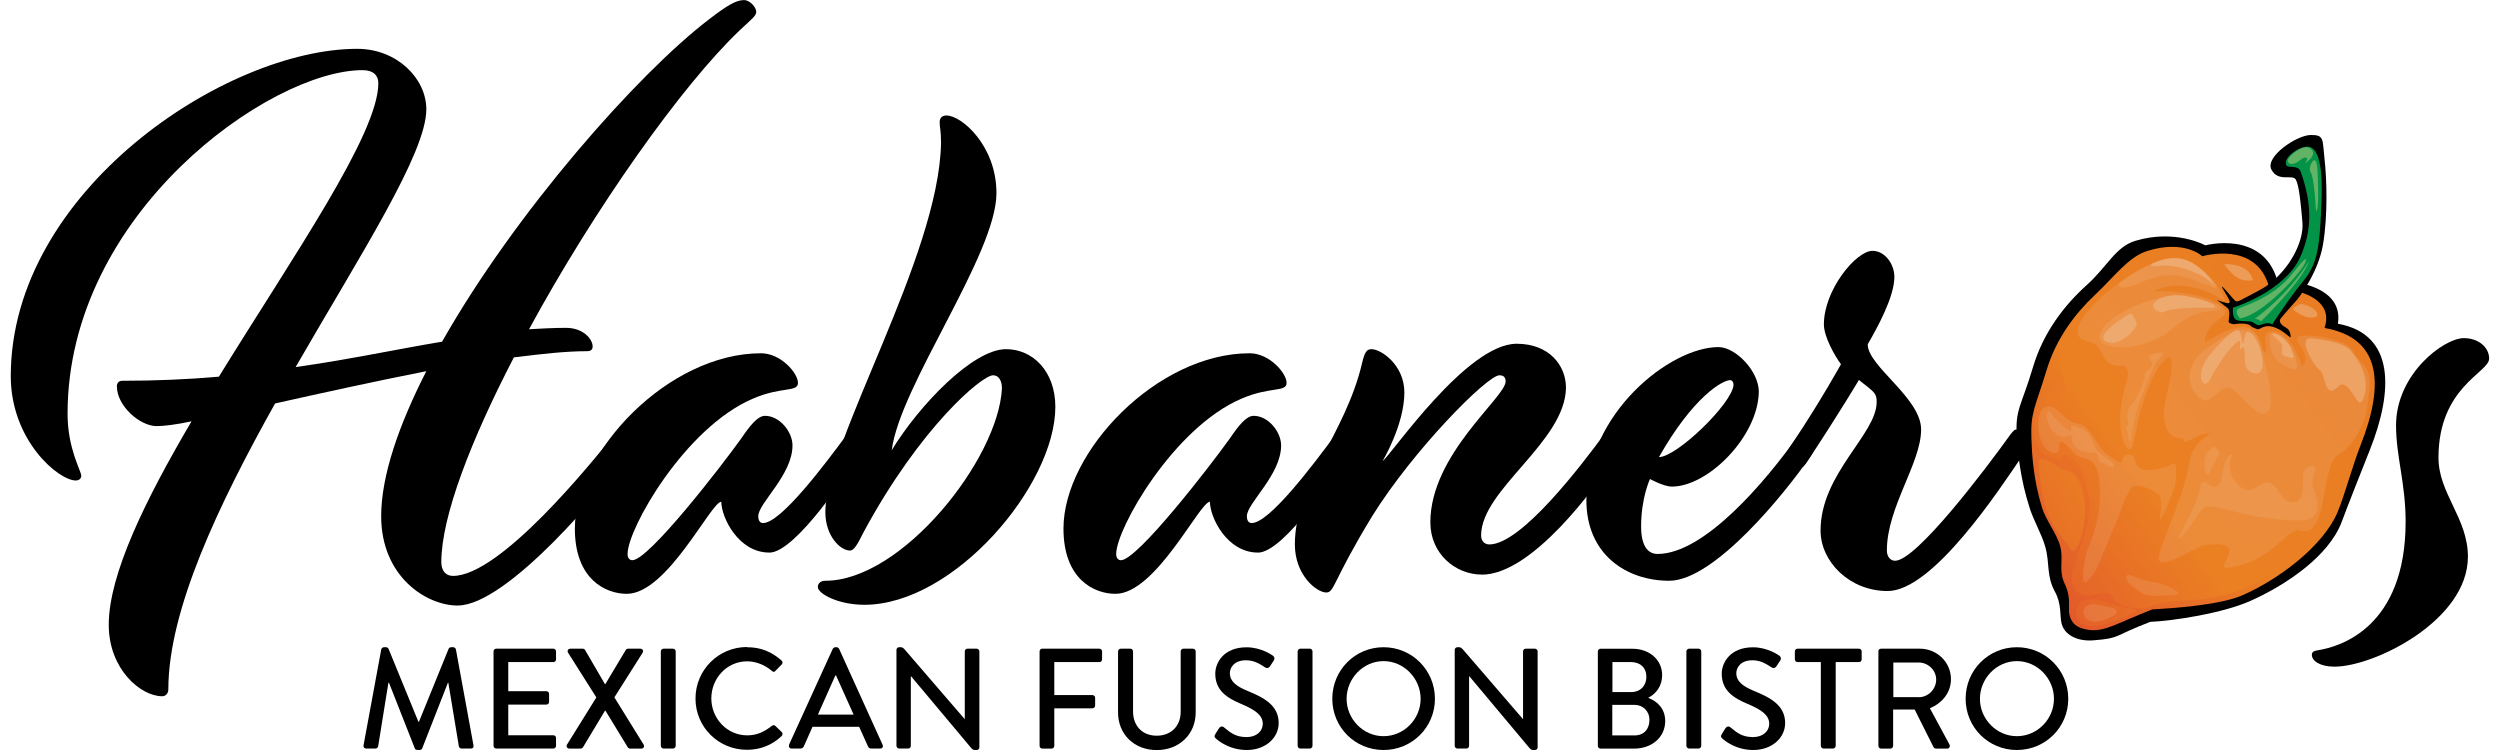 <?xml version="1.0" encoding="UTF-8"?>
<svg xmlns="http://www.w3.org/2000/svg" xmlns:xlink="http://www.w3.org/1999/xlink" version="1.1" viewBox="0 0 360 108">
  <defs>
    <style>
      .cls-1 {
        fill: #62b366;
      }

      .cls-2 {
        fill: #029347;
      }

      .cls-3 {
        fill: url(#Degradado_sin_nombre_89-3);
      }

      .cls-4 {
        fill: url(#Degradado_sin_nombre_89-6);
      }

      .cls-5 {
        fill: url(#Degradado_sin_nombre_89-5);
      }

      .cls-6 {
        fill: url(#Degradado_sin_nombre_89-2);
      }

      .cls-7 {
        fill: url(#Degradado_sin_nombre_89-4);
      }

      .cls-8 {
        opacity: .18;
      }

      .cls-8, .cls-9 {
        fill: #f2c69d;
      }

      .cls-9 {
        opacity: .43;
      }

      .cls-10 {
        fill: url(#Degradado_sin_nombre_89);
      }
    </style>
    <linearGradient id="Degradado_sin_nombre_89" data-name="Degradado sin nombre 89" x1="341.97" y1="37.15" x2="292.73" y2="83.91" gradientUnits="userSpaceOnUse">
      <stop offset="0" stop-color="#e97b25"></stop>
      <stop offset=".29" stop-color="#ea7e23"></stop>
      <stop offset=".61" stop-color="#eb8023"></stop>
      <stop offset=".99" stop-color="#e35a2a"></stop>
    </linearGradient>
    <linearGradient id="Degradado_sin_nombre_89-2" data-name="Degradado sin nombre 89" x1="341.33" y1="42.85" x2="286.86" y2="83.37" xlink:href="#Degradado_sin_nombre_89"></linearGradient>
    <linearGradient id="Degradado_sin_nombre_89-3" data-name="Degradado sin nombre 89" x1="332.87" y1="31.47" x2="278.4" y2="72" xlink:href="#Degradado_sin_nombre_89"></linearGradient>
    <linearGradient id="Degradado_sin_nombre_89-4" data-name="Degradado sin nombre 89" x1="339.46" y1="40.33" x2="284.98" y2="80.85" xlink:href="#Degradado_sin_nombre_89"></linearGradient>
    <linearGradient id="Degradado_sin_nombre_89-5" data-name="Degradado sin nombre 89" x1="349.22" y1="53.46" x2="294.75" y2="93.98" xlink:href="#Degradado_sin_nombre_89"></linearGradient>
    <linearGradient id="Degradado_sin_nombre_89-6" data-name="Degradado sin nombre 89" x1="336.14" y1="49.52" x2="281.01" y2="81.52" xlink:href="#Degradado_sin_nombre_89"></linearGradient>
  </defs>
  <g>
    <g id="Layer_1">
      <g>
        <g>
          <path d="M65.93,87.2c-4.53,0-11.04-4.16-11.04-12.87,0-5.84,2.56-13.16,6.5-20.88-7.49,1.48-15.18,3.17-21.78,4.65-8.08,14.45-15.37,29.69-15.37,41.17,0,.59-.39.99-.89.99-3.06,0-7.69-3.86-7.69-10.29,0-7.23,5.22-17.91,11.92-29.3-2.27.49-4.04.69-5.03.69-2.37,0-5.72-2.87-5.72-5.74,0-.49.3-.79.79-.79,4.83,0,9.46-.2,13.9-.59,10.74-17.42,22.96-34.94,22.96-42.26,0-1.09-.69-1.88-2.27-1.88-13.3,0-42.48,20.59-42.48,49.49,0,5.05,1.97,8.21,1.97,8.91,0,.4-.3.69-.79.69-2.46,0-9.36-5.74-9.36-15.04C1.57,27.51,32.52,7.03,51.44,7.03c5.72,0,9.95,4.26,9.95,8.71,0,6.33-9.46,20.88-18.82,37.12,7.69-1.09,14.59-2.57,21.09-3.66,10.55-18.61,28.09-38.5,38.44-46.42,2.46-1.88,3.84-2.77,5.03-2.77.89,0,1.77,1.09,1.77,1.68s-.59.99-2.27,2.57c-8.48,8.02-21.09,25.93-30.45,43.15,1.77-.1,3.55-.2,5.32-.2,2.56,0,3.84,1.68,3.84,2.67,0,.5-.3.69-.79.69-3.06,0-6.6.4-10.55.89-6.11,11.78-10.45,22.86-10.45,29.49,0,1.29.69,1.98,1.68,1.98,6.8,0,19.91-16.23,23.16-20.29.39-.49.59-.79.89-.79.89,0,1.68,1.09,1.68,1.78,0,.59-.3,1.19-.79,1.98-2.76,4.45-17.15,21.58-24.24,21.58Z"></path>
          <path d="M110.77,79.57c-4.43,0-6.9-5.05-6.9-7.32-1.48,0-7.79,13.26-13.6,13.26-3.06,0-7.49-2.08-7.49-9.4,0-11.08,13.5-25.24,26.81-25.24,2.86,0,5.32,2.87,5.32,4.26s-2.37.49-6.5,2.28c-9.76,4.16-18.04,18.71-18.04,22.37,0,.59.3.89.69.89,2.37,0,12.91-13.66,15.67-17.52,1.28-1.88,2.37-3.27,3.45-3.27,2.07,0,3.94,2.28,3.94,4.26,0,4.26-4.93,8.31-4.93,10.19,0,.69.3.99.69.99,2.56,0,8.87-8.41,12.02-12.67.39-.49.59-.79.89-.79.89,0,1.68,1.09,1.68,1.78,0,.59-.3,1.19-.79,1.98-1.38,2.08-9.07,13.96-12.91,13.96Z"></path>
          <path d="M143.49,27.81c0,8.81-13.9,27.71-15.08,37.02,3.84-6.33,11.63-14.55,16.46-14.55,3.84,0,7.1,3.17,7.1,8.31,0,11.28-14.59,28.5-27.5,28.5-3.74,0-6.7-1.58-6.7-2.57,0-.49.39-.89,1.08-.89,11.04,0,24.93-17.52,25.43-27.71,0-.99-.39-1.88-1.28-1.88-1.58,0-10.45,7.42-18.63,22.57-.89,1.78-1.38,2.67-1.97,2.67-1.38,0-3.55-2.08-3.55-5.54.1-10.39,16.36-36.72,16.66-53.15,0-1.78-.2-2.28-.2-2.97s.39-.99.99-.99c2.17,0,7.19,4.35,7.19,11.18Z"></path>
          <path d="M181.13,79.57c-4.43,0-6.9-5.05-6.9-7.32-1.48,0-7.79,13.26-13.6,13.26-3.06,0-7.49-2.08-7.49-9.4,0-11.08,13.5-25.24,26.81-25.24,2.86,0,5.32,2.87,5.32,4.26s-2.37.49-6.5,2.28c-9.76,4.16-18.04,18.71-18.04,22.37,0,.59.3.89.69.89,2.37,0,12.91-13.66,15.67-17.52,1.28-1.88,2.37-3.27,3.45-3.27,2.07,0,3.94,2.28,3.94,4.26,0,4.26-4.93,8.31-4.93,10.19,0,.69.3.99.69.99,2.56,0,8.87-8.41,12.02-12.67.39-.49.59-.79.89-.79.89,0,1.68,1.09,1.68,1.78,0,.59-.3,1.19-.79,1.98-1.38,2.08-9.07,13.96-12.91,13.96Z"></path>
          <path d="M213.36,82.74c-3.74,0-7.39-2.97-7.39-7.52,0-9.8,10.84-18.01,10.84-20.29,0-.49-.2-.89-.89-.89-1.77,0-12.42,10.79-18.33,20.29-5.72,9.4-5.42,10.99-6.6,10.99-1.38,0-4.53-2.47-4.53-6.93,0-8.71,7.29-15.93,9.66-26.03.39-1.68.69-2.08,1.38-2.08,1.38,0,4.73,2.28,4.73,6.24,0,4.65-3.15,9.9-3.15,9.9,1.38-1.09,12.12-16.92,19.32-16.92,4.73,0,7.1,3.17,7.1,6.33-.1,7.82-12.22,14.65-12.22,21.28,0,.79.49,1.29,1.18,1.29,4.63,0,13.3-11.48,16.46-15.74.39-.49.59-.79.89-.79.89,0,1.68,1.09,1.68,1.78,0,.59-.3,1.19-.79,1.98-2.96,4.65-12.12,17.12-19.32,17.12Z"></path>
          <path d="M240.36,83.63c-6.11,0-11.92-3.76-11.92-11.58,0-12.47,12.02-22.07,19.02-22.07,2.46,0,5.81,3.46,5.81,6.43-.1,6.43-7.29,13.66-12.52,13.66-1.18,0-3.15-1.09-3.15-1.09,0,0-1.28,2.67-1.28,6.83,0,2.97,1.08,3.96,2.37,3.96,6.7,0,15.47-10.29,20.3-17.12.39-.49.59-.79.89-.79.89,0,1.68,1.09,1.68,1.78,0,.59-.3,1.19-.79,1.98-3.65,5.34-13.9,18.01-20.4,18.01ZM238.89,65.82c2.56,0,10.55-7.72,10.74-10.39,0-.4-.2-.69-.49-.69-1.08,0-5.32,2.38-10.25,11.08Z"></path>
          <path d="M259.19,67.4c-.49,0-1.97-.89-1.97-1.88,0-.4.49-1.09,1.08-1.98,3.84-5.74,6.8-11.09,6.8-11.09-.89-1.19-2.46-3.96-2.46-5.74,0-4.95,4.63-10.59,7-10.59,1.77,0,3.15,1.88,3.15,3.76,0,2.87-2.46,7.32-3.84,9.7,0,3.17,7.69,7.72,7.69,12.27,0,4.85-4.93,11.18-4.93,17.42,0,.99.59,1.48,1.18,1.48,3.06,0,13.01-13.16,16.56-18.11.39-.49.59-.79.89-.79.89,0,1.68,1.09,1.68,1.78,0,.59-.3,1.19-.79,1.98-3.35,4.95-12.91,19.5-19.41,19.5-5.52,0-9.66-4.26-9.66-8.71,0-8.21,8.08-13.86,8.08-18.51,0-1.29-.3-1.39-2.56-3.17,0,0-2.56,4.35-7.39,11.68-.39.59-.69.99-1.08.99Z"></path>
          <path d="M358.43,51.66c0,1.98-7.29,4.06-7.29,14.25,0,5.15,4.24,8.71,4.24,14.25,0,9.2-13.5,15.84-19.22,15.84-2.17,0-3.25-.89-3.25-1.68,0-.4.2-.59.89-.69,3.15-.49,12.61-3.27,12.61-18.51,0-5.54-1.38-9.4-1.38-13.86,0-7.42,6.9-12.57,9.76-12.57,2.07,0,3.65,1.29,3.65,2.97Z"></path>
        </g>
        <g>
          <path d="M54.9,93.51c.04-.16.21-.31.37-.31h.33c.12,0,.31.1.35.23l4.3,10.5h.08l4.27-10.5c.04-.12.21-.23.35-.23h.33c.16,0,.33.14.37.31l2.53,13.81c.06.29-.08.47-.37.47h-1.34c-.19,0-.35-.14-.39-.29l-1.52-9.19h-.06l-3.7,9.45c-.04.12-.16.23-.35.23h-.37c-.16,0-.31-.1-.35-.23l-3.72-9.45h-.08l-1.48,9.19c-.02.14-.21.29-.37.29h-1.34c-.29,0-.43-.19-.39-.47l2.55-13.81Z"></path>
          <path d="M71.07,93.8c0-.21.16-.39.39-.39h8.22c.23,0,.39.19.39.39v1.15c0,.21-.16.39-.39.39h-6.49v4.19h5.49c.21,0,.39.18.39.39v1.15c0,.23-.18.39-.39.39h-5.49v4.42h6.49c.23,0,.39.18.39.39v1.13c0,.21-.16.39-.39.39h-8.22c-.23,0-.39-.19-.39-.39v-13.6Z"></path>
          <path d="M85.87,100.42l-4.07-6.43c-.16-.27,0-.58.35-.58h1.75c.14,0,.29.08.35.19l2.86,4.91h.06l2.94-4.91c.04-.08.16-.19.33-.19h1.75c.35,0,.51.31.35.58l-4.07,6.43,4.21,6.8c.16.29,0,.58-.35.58h-1.58c-.16,0-.31-.1-.35-.19l-3.21-5.26h-.08l-3.16,5.26c-.06.08-.19.19-.35.19h-1.58c-.37,0-.53-.31-.37-.58l4.23-6.8Z"></path>
          <path d="M95.16,93.8c0-.21.19-.39.39-.39h1.36c.21,0,.39.19.39.39v13.6c0,.21-.18.39-.39.39h-1.36c-.21,0-.39-.19-.39-.39v-13.6Z"></path>
          <path d="M107.57,93.2c2.08,0,3.58.7,4.97,1.91.19.16.19.41.02.58l-.9.92c-.14.18-.33.18-.51,0-.97-.84-2.28-1.38-3.56-1.38-2.94,0-5.16,2.47-5.16,5.34s2.24,5.32,5.18,5.32c1.5,0,2.55-.6,3.53-1.36.18-.14.37-.12.49-.02l.95.92c.16.14.12.41-.02.55-1.4,1.36-3.16,1.99-4.99,1.99-4.11,0-7.42-3.27-7.42-7.38s3.31-7.42,7.42-7.42Z"></path>
          <path d="M113.61,107.26l6.31-13.83c.06-.12.25-.23.35-.23h.21c.1,0,.29.1.35.23l6.27,13.83c.12.27-.04.53-.35.53h-1.29c-.25,0-.39-.12-.47-.31l-1.27-2.82h-6.72l-1.25,2.82c-.06.14-.23.31-.47.31h-1.29c-.31,0-.47-.27-.35-.53ZM122.92,102.9l-2.53-5.63h-.1l-2.51,5.63h5.14Z"></path>
          <path d="M129.09,93.57c0-.21.19-.37.39-.37h.16c.21,0,.35,0,.62.31l8.63,10.01h.04v-9.72c0-.21.16-.39.39-.39h1.32c.21,0,.39.19.39.39v13.83c0,.21-.19.37-.39.37h-.19c-.21,0-.35,0-.6-.29l-8.65-10.32h-.04v10.01c0,.21-.16.39-.39.39h-1.29c-.21,0-.39-.19-.39-.39v-13.83Z"></path>
          <path d="M149.7,93.8c0-.21.16-.39.39-.39h8.22c.23,0,.39.19.39.39v1.15c0,.21-.16.39-.39.39h-6.49v4.75h5.49c.21,0,.39.18.39.39v1.13c0,.21-.18.39-.39.39h-5.49v5.41c0,.21-.19.39-.39.39h-1.34c-.23,0-.39-.19-.39-.39v-13.6Z"></path>
          <path d="M161,93.8c0-.21.18-.39.39-.39h1.38c.23,0,.39.19.39.39v8.65c0,2.06,1.32,3.49,3.41,3.49s3.45-1.42,3.45-3.45v-8.69c0-.21.16-.39.39-.39h1.38c.21,0,.39.19.39.39v8.8c0,3.12-2.36,5.41-5.61,5.41s-5.57-2.28-5.57-5.41v-8.8Z"></path>
          <path d="M175,105.72l.53-.84c.16-.27.47-.35.7-.16.97.8,1.71,1.42,3.29,1.42,1.42,0,2.32-.86,2.32-1.91,0-1.23-1.07-2.01-3.1-2.86-2.1-.88-3.74-1.97-3.74-4.36,0-1.6,1.23-3.8,4.5-3.8,2.06,0,3.6,1.07,3.8,1.21.16.1.33.39.12.7l-.51.78c-.16.27-.43.39-.72.21-.8-.51-1.58-1.03-2.77-1.03-1.73,0-2.32,1.09-2.32,1.85,0,1.17.9,1.89,2.61,2.59,2.38.97,4.42,2.1,4.42,4.6,0,2.14-1.91,3.88-4.58,3.88-2.51,0-4.09-1.32-4.42-1.62-.19-.16-.35-.31-.12-.66Z"></path>
          <path d="M186.86,93.8c0-.21.19-.39.39-.39h1.36c.21,0,.39.19.39.39v13.6c0,.21-.18.39-.39.39h-1.36c-.21,0-.39-.19-.39-.39v-13.6Z"></path>
          <path d="M199.23,93.2c4.11,0,7.4,3.31,7.4,7.42s-3.29,7.38-7.4,7.38-7.38-3.27-7.38-7.38,3.27-7.42,7.38-7.42ZM199.23,106.01c2.94,0,5.34-2.45,5.34-5.38s-2.4-5.43-5.34-5.43-5.32,2.51-5.32,5.43,2.4,5.38,5.32,5.38Z"></path>
          <path d="M209.48,93.57c0-.21.19-.37.39-.37h.16c.21,0,.35,0,.62.31l8.63,10.01h.04v-9.72c0-.21.16-.39.39-.39h1.32c.21,0,.39.19.39.39v13.83c0,.21-.18.37-.39.37h-.19c-.21,0-.35,0-.6-.29l-8.65-10.32h-.04v10.01c0,.21-.16.39-.39.39h-1.29c-.21,0-.39-.19-.39-.39v-13.83Z"></path>
          <path d="M237.37,100.5c1.23.47,2.42,1.5,2.42,3.33,0,2.3-1.89,3.97-4.48,3.97h-4.83c-.23,0-.39-.19-.39-.39v-13.6c0-.21.16-.39.39-.39h4.6c2.49,0,4.27,1.64,4.27,3.8,0,1.54-.86,2.69-1.99,3.25v.04ZM235.38,105.9c1.4,0,2.14-.97,2.14-2.24s-.95-2.16-2.14-2.16h-3.21v4.4h3.21ZM234.88,99.66c1.32,0,2.2-.9,2.2-2.2s-.88-2.12-2.2-2.12h-2.69v4.32h2.69Z"></path>
          <path d="M242.84,93.8c0-.21.19-.39.39-.39h1.36c.21,0,.39.19.39.39v13.6c0,.21-.18.39-.39.39h-1.36c-.21,0-.39-.19-.39-.39v-13.6Z"></path>
          <path d="M247.93,105.72l.53-.84c.16-.27.47-.35.7-.16.97.8,1.71,1.42,3.29,1.42,1.42,0,2.32-.86,2.32-1.91,0-1.23-1.07-2.01-3.1-2.86-2.1-.88-3.74-1.97-3.74-4.36,0-1.6,1.23-3.8,4.5-3.8,2.06,0,3.6,1.07,3.8,1.21.16.1.33.39.12.7l-.51.78c-.16.27-.43.39-.72.21-.8-.51-1.58-1.03-2.77-1.03-1.73,0-2.32,1.09-2.32,1.85,0,1.17.9,1.89,2.61,2.59,2.38.97,4.42,2.1,4.42,4.6,0,2.14-1.91,3.88-4.58,3.88-2.51,0-4.09-1.32-4.42-1.62-.19-.16-.35-.31-.12-.66Z"></path>
          <path d="M262.2,95.34h-3.35c-.23,0-.39-.19-.39-.39v-1.15c0-.21.16-.39.39-.39h8.84c.23,0,.39.19.39.39v1.15c0,.21-.16.39-.39.39h-3.35v12.06c0,.21-.18.39-.39.39h-1.36c-.21,0-.39-.19-.39-.39v-12.06Z"></path>
          <path d="M270.48,93.8c0-.21.16-.39.39-.39h5.59c2.47,0,4.48,1.95,4.48,4.4,0,1.89-1.25,3.45-3.04,4.17l2.82,5.22c.14.27,0,.6-.35.6h-1.54c-.23,0-.35-.1-.43-.27l-2.69-5.36h-3.1v5.24c0,.21-.19.39-.39.39h-1.34c-.23,0-.39-.19-.39-.39v-13.6ZM276.3,100.4c1.34,0,2.51-1.13,2.51-2.55,0-1.34-1.17-2.45-2.51-2.45h-3.66v4.99h3.66Z"></path>
          <path d="M290.43,93.2c4.11,0,7.4,3.31,7.4,7.42s-3.29,7.38-7.4,7.38-7.38-3.27-7.38-7.38,3.27-7.42,7.38-7.42ZM290.43,106.01c2.94,0,5.34-2.45,5.34-5.38s-2.4-5.43-5.34-5.43-5.32,2.51-5.32,5.43,2.4,5.38,5.32,5.38Z"></path>
        </g>
        <g>
          <path d="M336.67,46.62h0c8.22,1.5,7.98,9.64,4.6,18.14-1.32,3.32-3.05,7.68-4.06,10.38-1.89,5.04-8.19,9.18-13.15,11.39-3.99,1.78-11.05,2.87-14.43,3.02-5.45,2.08-4.15,2.34-8.19,2.66-2.3.18-4.24-.78-4.6-2.55-.24-1.16.04-2.67-.94-4.48-1.25-2.29-.7-4.06-1.39-6.48-.5-1.76-1.63-3.69-2.2-5.43-1.42-4.33-1.74-8.18-1.88-10.27-.29-4.09.62-4.4,2.33-10.16,1.47-4.95,4.51-8.91,7.76-11.82,2.85-2.55,4.11-5.48,6.96-6.34,5.78-1.74,10.09.65,10.09.65,0,0,8.26-2.21,10.35,5.01h0s9.71.06,8.74,6.27Z"></path>
          <path class="cls-10" d="M334.73,47.23h0c7.89,1.37,8.84,7.65,5.19,16.89-1.08,2.72-2.3,7.18-3.26,9.51-2.11,5.12-8.78,9.94-13.82,12.12-3.22,1.39-10.2,1.86-12.93,2.01-5.04,1.98-6.74,3.2-8.99,2.96-1.97-.21-2.72-1.12-2.94-2.29-.17-.91.28-2.4-.63-4.29-.99-2.05-.17-3.47-.66-5.4-.48-1.87-2.09-3.84-2.63-5.6-1.29-4.22-1.45-7.76-1.53-9.74-.16-4.09.47-4.48,2.22-10.23,1.35-4.42,4.05-8,6.92-10.7s4.81-5.48,7.57-6.34c5.35-1.67,7.9.77,7.9.77,0,0,7.73-2.3,9.59,4.37h0s9.93.29,8,5.96Z"></path>
          <path class="cls-6" d="M313.4,86.56c3-.19,6.93-.37,10.73-2.29,3.53-1.78,7.97-5.67,10.89-8.39.72-.68.81-1.66,1.39-2.35.69-2.53,1.96-6.99,2.95-9.75,2.76-7.67,2.04-8.78-.4-12.96-.75-2.22-7.66-2.96-8.15-2.17-.35.57,1.53,1.87,1.08,3.54-.22.83-.53.32-.53.32,0,0-1.16-4.22-3.79-4.75-2.38-.48-.91,2.8-1.32,3.03-.2.12-.11-.15-.32-.19-.17-.03-.36-2.62-2.05-3.34-1.36-.58-3.96.57-5.78,1.72-.12.08-.4.27-.54.25s-.09-.32-.06-.45c.63-2.75,3.47-3.15,2.93-4.08s-3.27-2.78-10.31-2.77c4.85-2.38,9.94,1.27,9.94,1.27,1.18.2-2.82-5.62-6.2-6.03-2.26-.28-5.95,1.2-10.13,4.65-3.27,2.69-5.76,5.67-7.15,10.15-.38,1.23,2.21,5.25.14,4.34-2.93-1.29-4.25,4.85-3.57,7.2.53,1.84,1.5,2.07,3.34,2.72.28.1.45-.99.72-.89,1.69.67,2.42,1.01,3.51,5.85,1.11,4.9-3.44,10.94-2.13,13.07,0,0,.07,1.36,1.9,1.52.72.06,1.96-.47,2.97-.4.72.05.78.99,1.16,1.29.84.68,3.52,1.21,4.9.76-.15.05.98-.65,3.87-.89Z"></path>
          <path class="cls-8" d="M312.17,51.55c.94-.46.61,2.04-.19,5.44-.47,2.01-1.1,6.15,2.4,6.15-.13,1.45,1.89-.77,3.8-.77.49,0-2.47,1.23-2.87,3.98-.88,6.05-5.38,13.89-4.29,14.51,1.23.71,5.25-2.2,6.51-2.37,6.88-.93,1.04,3.51,3.26,3.26,6.41-.74,8.61-5.94,10.48-5.37,4.08,1.23,2.85-9.53,5.51-10.96,2.66-1.43,3.85-5.5,3.85-5.5.36-1.64.58-3.31.6-4.91.02-2.23-1.29-2.51-2.26-4.19-.75-2.22-7.66-2.96-8.15-2.17-.35.57,1.53,1.87,1.08,3.54-.22.83-.53.32-.53.32,0,0-1.16-4.22-3.79-4.75-2.38-.48-.91,2.8-1.32,3.03-.2.12-.11-.15-.32-.19-.17-.03-.36-2.62-2.05-3.34-1.36-.58-3.96.57-5.78,1.72-.12.08-.4.27-.54.25s-.09-.32-.06-.45c.63-2.75,3.47-3.15,2.93-4.08s-3.27-2.78-10.31-2.77c4.85-2.38,9.94,1.27,9.94,1.27,1.18.2-2.83-5.52-6.2-6.03-2.05-.31-6.41,1.37-10.98,5.37,0,0-6.87,5.84-1.93,6.71,2.15.38,1.36,3.44,4.14,3.44,0,0,2.08-.51,1.05,2.56-1.02,3.07-1.21,7.24,0,9.04s1.21-2.48,2.27-5.77c1.07-3.3,2.34-6.29,3.74-6.98Z"></path>
          <path class="cls-3" d="M319.07,38.1c2.07-.17,4.06-.12,5.2,1.69,1.14,1.8-1.7,3.29-2.24,3.17-1.58-2.81-4.88-4.71-2.96-4.86Z"></path>
          <path class="cls-7" d="M329.39,45.18c.19-.28,1.46-1.44,2.21-1.37,1.2.23,2.73,1.04,2.41,3.36,0,0-1.36-.32-3.33-.46,0,0-1.94-.54-1.28-1.52Z"></path>
          <path d="M329.19,47.17c-.73-.36-1.1-.88-.77-1.3.47-.61,2.44-2.81,2.44-2.81,0,0,2.95-3.64,3.66-7.89.71-4.25.53-9.5.21-12.29s.02-3.47-2-3.44-6.62,3.14-5.64,4.99c.98,1.85,3.02.61,3.5,1.42.48.81.74,3.55.96,6.17.21,2.62-1.6,5.32-1.6,5.32,0,0-1.68,2.93-4.57,4.44s-3.16,1.77-3.47,1.56-1.6-1.88-1.92-2.06,1.25,1.98,1.08,2.24-.23.19-1.83-.3c0,0,.79.54,1.51,1.12.46.37.2,1.44.17,1.96-.02.29.75.39.75.39,2.24-.36,2.56.38,2.56.38.79.32.86.43,1.12.29.73-.38,1.31-.61,2.48-.1,1.16.5,1.99,1.47,2.02,1.31,0,0,.07-1.02-.66-1.38Z"></path>
          <path class="cls-2" d="M321.53,44.31s7.48-2.28,9.73-7.35c1.75-3.94,1.64-7.79.02-12.28-.36-.99-1.82-.4-2.04-.88-.46-1,1.19-2.18,2.31-2.56,1.65-.56,2.99.62,2.75,7.48-.24,6.92-.54,9.2-2.65,11.78-2.4,2.94-4.45,6.23-4.45,6.23,0,0-.49-.48-1.72.07-.41.19-.99-.44-1.35-.49-.6-.09-.88,0-1.77-.14-.71-.11-.88-.76-.82-1.86Z"></path>
          <path class="cls-9" d="M320.29,38.05s3.51-.28,4.13,2.3c0,0-1.2.26-2.22-.36s-1.91-1.94-1.91-1.94Z"></path>
          <path class="cls-9" d="M330.22,44.41c.06-.05.85-.74,1.37-.6.52.14,1.76.5,2.07,1.29.31.79-1.14.72-1.91.42-.77-.3-1.71-.97-1.53-1.11Z"></path>
          <path class="cls-9" d="M332.69,48.72c.35,0,4.63.39,5.76,1.71,3.48,4.05,2,7.2,1.45,7.53s-1.83-3.57-3.09-2.37c-2.2,2.1-1.8-1.53-2.75-2.25s-3.15-4.64-1.38-4.62Z"></path>
          <path class="cls-1" d="M332.6,21.33c-1.07-.62-3.3,1.31-3.16,1.9.14.58.96.5,1.78-.18s1.35-.31.78.28,2.17-1.09.6-1.99Z"></path>
          <path class="cls-1" d="M333.26,23.06c-.3.03-.91,1.17-.53,1.73s.68,3.55.73,4.96c.05,1.41.4.44.35-2.19-.05-2.63-.05-4.54-.56-4.49Z"></path>
          <path class="cls-1" d="M331.87,37.96c-.62,1.39-6,7.38-9.3,7.88,0,0-1.1-1.08,0-1.5,1.1-.42,5.01-1.82,7.24-4.6s2.56-2.89,2.07-1.78Z"></path>
          <path class="cls-1" d="M324.68,45.91s4.76-3.3,7.78-8.27c0,0-.22,1.98-6.9,8.67,0,0-.14-.36-.88-.4Z"></path>
          <path class="cls-8" d="M318.99,44.76c-.99.15-2.79-.28-6.45,2.8-3.67,3.08-11.09,3.32-10.13.45.96-2.87,8.6-6,12.29-5.4,3.69.6,6.35,1.82,4.29,2.14Z"></path>
          <path class="cls-9" d="M318.27,44.33c-.66-.02-5.33-.19-6.86.67-3.09-.61-.46-3.06,3.28-2.38,3.75.69,5.29,1.75,3.57,1.71Z"></path>
          <path class="cls-8" d="M306.51,41.32c1.34-.24,4.03-2.13,7.09-1.61s5.75,2.26,5.63,1.61c-.15-.82-1.47-2.1-3.66-3.52-3.62-2.34-9.72,2.53-9.96,2.59s-1.43,1.33.89.92Z"></path>
          <path class="cls-9" d="M309.91,37.95s-.69.57,1.06.33c1.92-.26,6.34.78,8.02,3.04,0,0-3.03-6.3-9.08-3.37Z"></path>
          <path class="cls-8" d="M323.19,47.57c-1.52.05-.32-.75-4.9,2.22-4.58,2.97-2.91,6.59-1.38,7.64,1.54,1.05,2.33-1.72,3.98-1.56s3.81,4.44,5.47,3.59c1.65-.85-.4-8.11-.89-9.67s-1.07-2.25-2.29-2.22Z"></path>
          <path class="cls-9" d="M318.12,54.84c-.68,1.25-2.05-.44-.44-3.01.63-1.01,3.83-4.65,4.7-4.23.43.21.39,1.79.57,1.83.23.05.26-1.7.74-1.62,1.02.16,2.01,2.33,2.15,4.44,0,0,.11,1.85-1.3,1.49-1.41-.36-1.25-1.54-1.33-3.16-.08-1.62-.82.99-.63-1.36.04-.55-1.78.68-4.46,5.62Z"></path>
          <path class="cls-8" d="M327,48.02c-.35.05-.25,3.17,1.12,4.13,1.37.95,2.83,1.56,2.64.35s-.47-2.19-1.5-3.34-1.62-1.23-2.25-1.13Z"></path>
          <path class="cls-9" d="M327.41,48.02c.4,0,1.92.68,2.56,2.32s.15,1.24-.87.95c-1.02-.29-.05-1.05-.64-1.87-.59-.82-1.75-1.39-1.06-1.4Z"></path>
          <path class="cls-8" d="M304.38,75.99c-2.27,5.41-2.28,6-3.65,7.56-1.55,1.76-.38-4.16,0-4.79.38-.63,2.05-4.91,1.59-9.32s-2.31-2.69-3.73-4.28c-3.45-3.85-.9.76-3.15,0s-2.52-5.92-.88-6.55c1.64-.63,2.56,2.14,4.62,2.39,2.06.25,2.81,3.78,4.58,4.66,0,0,1.82,1.44,1.82.68s1.19-1.32,1.67-.52.16,1.67,1.75,1.83,3.25-.48,3.89-.87c.63-.4.48,1.59.4,2.62-.08,1.03-2.45,6.59-2.26,5.16.19-1.43.43-2.93-.36-3.49s-2.7-1.43-3.49-1.03-2.05,4.13-2.05,4.13l-.72,1.83Z"></path>
          <path class="cls-8" d="M308.65,85.48c-.5-.24-2.55-1.44-2.48-2.36.06-.93,1.05.2,3.64.62s4.85,1.9,3.4,1.93-3.42.37-4.56-.18Z"></path>
          <path class="cls-8" d="M294.74,59.89c.05.96.86,3.41,3.18,2.95,0,0,.73-.46,0-.87s-2.36-2.1-2.63-2.52c-.27-.43-.57-.05-.54.44Z"></path>
          <path class="cls-8" d="M298.24,61.53s-.31,2.27.93,3.13,2.56.27,2.79.68.32,1.63.59,1.32c.27-.32,1.43,1.03,1.82.5.39-.53-1.63-1.45-2.32-2.22s-.82-2.36-1.86-2.95-1.62-.91-1.95-.45Z"></path>
          <path class="cls-8" d="M318.97,64.3s-1.87.52-1.5,2.98.8.27,1.5-.83c.7-1.1.89-1,0-2.15Z"></path>
          <path class="cls-8" d="M316.93,69.51s.01,1.59-1.62,4.77l-1.63,3.18s-.16.73,1.63-1.59c1.79-2.32,1.61-3.18,3.17-2.94,1.56.24,6.03,1.59,9.3,1.84,3.27.24,5.78.61,5.93-1.71.16-2.32-1.27-2.56-.49-4.65.77-2.08-1.47-1.47-1.57,0-.11,1.47.27,3.79-1.44,3.91-1.72.12-1.97-2.32-3.37-2.81-1.4-.49-2.26,1.84-3.85.86-1.59-.98-2.18-3-1.82-4.01l.35-1.01s-.91-.04-1.31,1.94l-.4,1.98s-.55,1.22-1.31.73-.87-.73-1.55-.49Z"></path>
          <path class="cls-5" d="M302.88,86.52c-1.07-.43-2.9-.27-3.5.5-.6.77-.88,2.87,1.52,3.09,2.4.22,6.6-1.85,6.73-2.19s-1.48-.08-4.75-1.4Z"></path>
          <path class="cls-8" d="M303.99,87.49c-1.44-.31-3.06-.88-3.75,0s.24,2.42,2.08,1.97c1.84-.44,3.61-1.56,1.67-1.97Z"></path>
          <path class="cls-4" d="M293.51,66.35s.18,4.05,1.23,7.16c1.05,3.11,2.85,4.44,3.47,5.61.76,1.43,2.7-3.96,1.8-7.92-.9-3.96-2.24-3.09-3.52-3.92-2.98-1.94-2.98-.93-2.98-.93Z"></path>
          <path class="cls-9" d="M306.16,45.49c-1.17.78-4.65,2.99-2.73,3.76s4.71-2.22,4.21-2.94c-.5-.72-.43-1.53-1.48-.83Z"></path>
          <path class="cls-8" d="M307.39,57.78c-.38.14-1.38,1.57-1,2.57s-.41,1.05-.09,1.62c.32.57.04.59.23,1.18s.38.63.48-.51.67-3.95,1.28-5.28c.62-1.33,1.64-4.76,2.73-5.8,1.08-1.05.23-.76-.49-.71s-1.33.52-.95.95.57.77-.19,1.38c-.76.62-.73,1.23-.51,1.14s-1.49,3.47-1.49,3.47Z"></path>
        </g>
      </g>
    </g>
  </g>
</svg>
